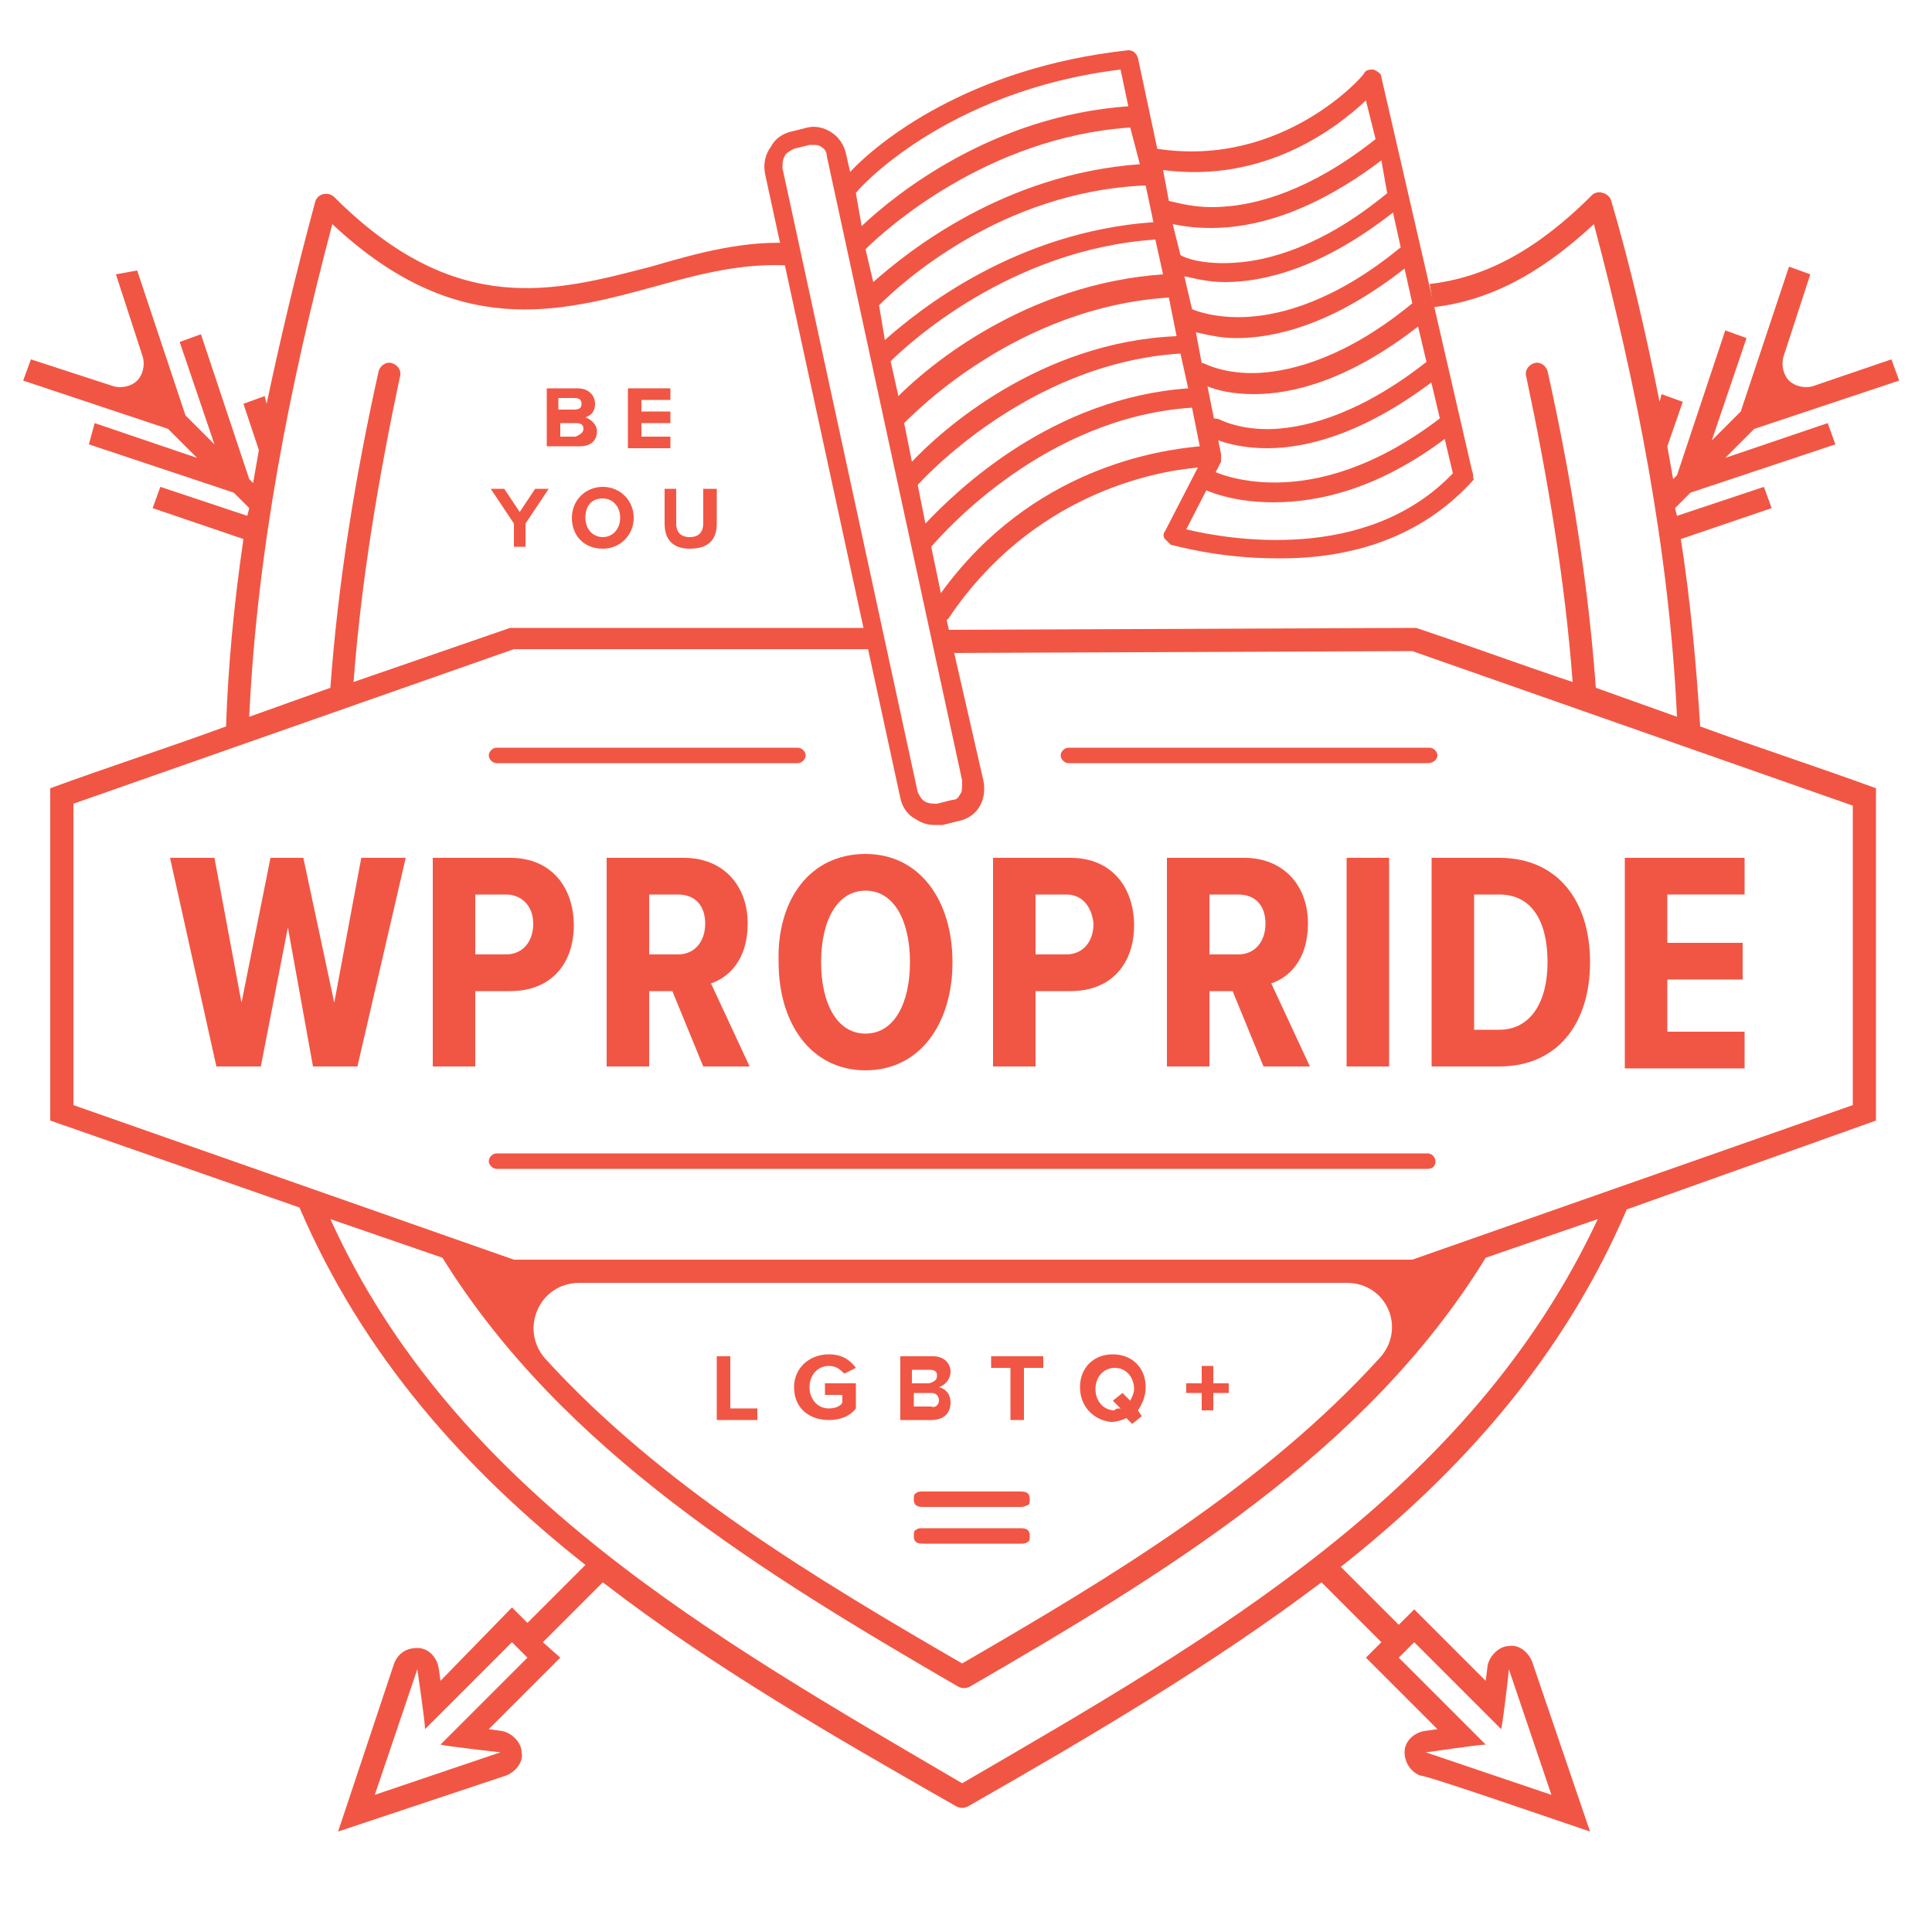 <?xml version="1.0" encoding="utf-8"?>
<!-- Generator: Adobe Illustrator 24.1.0, SVG Export Plug-In . SVG Version: 6.00 Build 0)  -->
<svg version="1.0" id="Layer_1" xmlns="http://www.w3.org/2000/svg" xmlns:xlink="http://www.w3.org/1999/xlink" x="0px" y="0px"
	 viewBox="0 0 100 100" style="enable-background:new 0 0 100 100;" xml:space="preserve">
<style type="text/css">
	.st0{fill:#F15644;}
</style>
<g>
	<path class="st0" d="M28.3,23.1v-3h1.6c0.6,0,0.9,0.4,0.9,0.8c0,0.4-0.2,0.6-0.5,0.7c0.3,0.1,0.6,0.4,0.6,0.7
		c0,0.5-0.3,0.8-0.9,0.8H28.3z M30.1,20.9c0-0.2-0.1-0.3-0.4-0.3h-0.8v0.6h0.8C30,21.2,30.1,21.1,30.1,20.9z M30.2,22.2
		c0-0.2-0.1-0.3-0.4-0.3h-0.8v0.7h0.8C30,22.5,30.2,22.4,30.2,22.2z"/>
	<path class="st0" d="M32.5,23.1v-3h2.2v0.6h-1.5v0.6h1.5v0.6h-1.5v0.7h1.5v0.6H32.5z"/>
	<path class="st0" d="M26.6,28.3v-1.2l-1.2-1.8h0.7l0.8,1.2l0.8-1.2h0.7l-1.2,1.8v1.2H26.6z"/>
	<path class="st0" d="M29.6,26.8c0-0.9,0.7-1.6,1.6-1.6c0.9,0,1.6,0.7,1.6,1.6s-0.7,1.6-1.6,1.6C30.2,28.4,29.6,27.7,29.6,26.8z
		 M32.1,26.8c0-0.6-0.4-1-0.9-1c-0.6,0-0.9,0.4-0.9,1c0,0.6,0.4,1,0.9,1C31.7,27.8,32.1,27.4,32.1,26.8z"/>
	<path class="st0" d="M34.4,27.1v-1.8H35v1.8c0,0.4,0.2,0.7,0.7,0.7c0.5,0,0.7-0.3,0.7-0.7v-1.8h0.7v1.8c0,0.8-0.4,1.3-1.4,1.3
		C34.8,28.4,34.4,27.9,34.4,27.1z"/>
</g>
<g>
	<path class="st0" d="M73.9,60.5H25.7c-0.2,0-0.4-0.2-0.4-0.4s0.2-0.4,0.4-0.4h48.2c0.2,0,0.4,0.2,0.4,0.4S74.2,60.5,73.9,60.5z"/>
	<path class="st0" d="M41.3,39.5H25.7c-0.2,0-0.4-0.2-0.4-0.4s0.2-0.4,0.4-0.4h15.6c0.2,0,0.4,0.2,0.4,0.4S41.5,39.5,41.3,39.5z"/>
	<path class="st0" d="M73.9,39.5H55.3c-0.2,0-0.4-0.2-0.4-0.4s0.2-0.4,0.4-0.4h18.7c0.2,0,0.4,0.2,0.4,0.4S74.2,39.5,73.9,39.5z"/>
</g>
<g>
	<path class="st0" d="M37.1,73.5v-3.3h0.7v2.7h1.4v0.6H37.1z"/>
	<path class="st0" d="M41.1,71.8c0-1,0.8-1.7,1.8-1.7c0.7,0,1.1,0.3,1.4,0.7l-0.6,0.3c-0.2-0.2-0.4-0.4-0.8-0.4c-0.6,0-1,0.5-1,1.1
		s0.4,1.1,1,1.1c0.3,0,0.6-0.1,0.7-0.3v-0.4h-0.9v-0.6h1.6v1.3c-0.3,0.4-0.8,0.6-1.4,0.6C41.9,73.5,41.1,72.9,41.1,71.8z"/>
	<path class="st0" d="M46.6,73.5v-3.3h1.7c0.6,0,0.9,0.4,0.9,0.8c0,0.4-0.3,0.7-0.6,0.8c0.4,0.1,0.6,0.4,0.6,0.8
		c0,0.5-0.3,0.9-1,0.9H46.6z M48.5,71.2c0-0.2-0.1-0.3-0.4-0.3h-0.9v0.7h0.9C48.4,71.5,48.5,71.4,48.5,71.2z M48.6,72.5
		c0-0.2-0.1-0.4-0.4-0.4h-0.9v0.7h0.9C48.4,72.9,48.6,72.7,48.6,72.5z"/>
	<path class="st0" d="M52.3,73.5v-2.7h-1v-0.6H54v0.6h-1v2.7H52.3z"/>
	<path class="st0" d="M55.9,71.8c0-1,0.7-1.7,1.7-1.7c1,0,1.7,0.7,1.7,1.7c0,0.5-0.2,0.9-0.4,1.2l0.2,0.3l-0.5,0.4l-0.3-0.3
		c-0.2,0.1-0.5,0.2-0.8,0.2C56.6,73.5,55.9,72.8,55.9,71.8z M58,72.9l-0.4-0.4l0.5-0.4l0.4,0.4c0.1-0.2,0.2-0.4,0.2-0.6
		c0-0.6-0.4-1.1-1-1.1c-0.6,0-1,0.5-1,1.1c0,0.6,0.4,1.1,1,1.1C57.7,72.9,57.9,72.9,58,72.9z"/>
	<path class="st0" d="M62.8,72.1V73h-0.6v-0.9h-0.8v-0.5h0.8v-0.9h0.6v0.9h0.8v0.5H62.8z"/>
</g>
<g>
	<path class="st0" d="M47.8,78c-0.1,0-0.3,0-0.4-0.1c-0.1-0.1-0.1-0.2-0.1-0.3c0-0.1,0-0.3,0.1-0.3c0.1-0.1,0.2-0.1,0.4-0.1h5
		c0.1,0,0.3,0,0.4,0.1c0.1,0.1,0.1,0.2,0.1,0.3c0,0.1,0,0.3-0.1,0.3C53,78,52.9,78,52.8,78H47.8z M52.8,79.1c0.1,0,0.3,0,0.4,0.1
		c0.1,0.1,0.1,0.2,0.1,0.3c0,0.1,0,0.3-0.1,0.3c-0.1,0.1-0.2,0.1-0.4,0.1h-5c-0.1,0-0.3,0-0.4-0.1c-0.1-0.1-0.1-0.2-0.1-0.3
		c0-0.1,0-0.3,0.1-0.3c0.1-0.1,0.2-0.1,0.4-0.1H52.8z"/>
</g>
<g>
	<path class="st0" d="M65.6,23.2c-1.9,0-3-0.6-3-0.6c-0.2-0.1-0.3-0.5-0.2-0.7c0.1-0.2,0.4-0.3,0.7-0.2c0,0,1.1,0.6,2.9,0.5
		c1.7-0.1,4.5-0.8,8-3.6c0.2-0.2,0.5-0.1,0.7,0.1c0.2,0.2,0.1,0.5-0.1,0.7C70.8,22.4,67.7,23.2,65.6,23.2z"/>
	<path class="st0" d="M65.9,26c-2.3,0-3.7-0.7-3.8-0.8c-0.2-0.1-0.3-0.4-0.2-0.7c0.1-0.2,0.4-0.3,0.7-0.2c0.2,0.1,5.1,2.6,12-2.7
		c0.2-0.2,0.5-0.1,0.7,0.1c0.2,0.2,0.1,0.5-0.1,0.7C71.5,25.3,68.3,26,65.9,26z"/>
	<path class="st0" d="M76.2,24.4L71.5,4c0-0.2-0.2-0.3-0.4-0.4c-0.2,0-0.4,0-0.5,0.2c0,0.1-4.2,4.9-10.7,3.9l-1-4.7
		c-0.1-0.3-0.3-0.4-0.5-0.4C50.1,3.5,45.4,7.4,44,8.9L43.8,8c-0.1-0.5-0.4-0.9-0.7-1.1c-0.4-0.3-0.9-0.4-1.3-0.3l-0.8,0.2
		c-0.5,0.1-0.9,0.4-1.1,0.8c-0.3,0.4-0.4,0.9-0.3,1.4l7,32.3c0.1,0.5,0.4,0.9,0.8,1.1c0.3,0.2,0.6,0.3,1,0.3c0.1,0,0.3,0,0.4,0
		l0.8-0.2c1-0.2,1.5-1.1,1.3-2.1L49,32.1c0,0,0,0,0.1-0.1c4.3-6.4,10.6-7.6,12.9-7.8l-1.7,3.3c-0.1,0.1-0.1,0.3,0,0.4
		s0.2,0.2,0.3,0.3c0.1,0,2.4,0.7,5.5,0.7c0.1,0,0.1,0,0.2,0c4.2,0,7.6-1.4,10-4.1C76.2,24.8,76.3,24.6,76.2,24.4z M62.2,18.8
		l-0.3-1.6c0.5,0.1,1.2,0.3,2.1,0.3c2,0,5-0.7,8.7-3.6l0.4,1.8c-3.4,2.8-6.2,3.5-7.9,3.6c-1.8,0.1-2.9-0.5-2.9-0.5
		C62.3,18.8,62.3,18.8,62.2,18.8z M72.5,12.8c-3.4,2.8-6.2,3.5-7.9,3.6c-1.6,0.1-2.7-0.3-2.9-0.4l-0.4-1.7c0.5,0.1,1.2,0.3,2.1,0.3
		c2,0,5-0.7,8.7-3.6L72.5,12.8z M47.2,23.9l-0.4-2c0.6-0.6,5.9-6,13.7-6.5l0.4,2C53.8,17.7,48.7,22.3,47.2,23.9z M46.1,18.7
		c0.9-0.9,6.2-5.8,13.7-6.3l0.4,1.8c-7.1,0.5-12.1,4.7-13.7,6.3L46.1,18.7z M45.5,15.8c1.1-1.1,6.3-5.9,13.8-6.2l0.4,1.9
		C52.6,12,47.6,16,45.8,17.6L45.5,15.8z M71.8,10c-3.4,2.8-6.2,3.5-7.9,3.6c-1.5,0.1-2.5-0.2-2.8-0.4l-0.4-1.6
		c0.5,0.1,1.1,0.2,2,0.2c2.1,0,5.1-0.7,8.8-3.5L71.8,10z M59,8.5C52,9,47,13,45.2,14.6l-0.4-1.7c1-1,6.3-5.8,13.7-6.3L59,8.5z
		 M47.5,25.1C47.5,25,47.5,25,47.5,25.1c0.1-0.1,5.6-6.3,13.6-6.8l0.4,1.8c-7,0.5-11.9,5.2-13.6,7L47.5,25.1z M70.7,5.2l0.5,2
		c-3.4,2.7-6.2,3.4-7.9,3.5c-1.4,0.1-2.3-0.2-2.8-0.3l-0.3-1.6C65.5,9.5,69.2,6.6,70.7,5.2z M44.3,10c0-0.1,4.6-5.3,13.7-6.4
		l0.4,1.9c-7,0.5-12,4.5-13.8,6.2L44.3,10C44.2,10.1,44.3,10.1,44.3,10z M49.7,41.1c-0.1,0.2-0.2,0.3-0.4,0.3l-0.8,0.2
		c-0.2,0-0.4,0-0.6-0.1c-0.2-0.1-0.3-0.3-0.4-0.5l-7-32.3c0-0.2,0-0.4,0.1-0.6c0.1-0.2,0.3-0.3,0.5-0.4l0.8-0.2c0.1,0,0.1,0,0.2,0
		c0.1,0,0.3,0,0.4,0.1c0.2,0.1,0.3,0.3,0.3,0.5l7,32.3C49.8,40.8,49.8,41,49.7,41.1z M48.7,30.7l-0.5-2.4c0.7-0.8,5.9-6.7,13.5-7.2
		l0.4,2C60,23.3,53.4,24.2,48.7,30.7z M61.4,27.4l1.8-3.5c0,0,0,0,0-0.1c0,0,0-0.1,0-0.1c0,0,0-0.1,0-0.1c0,0,0,0,0-0.1L62.5,20
		c0.5,0.2,1.3,0.4,2.4,0.4c2,0,4.9-0.7,8.5-3.5l1.8,7.6C70.7,29.2,63.5,27.9,61.4,27.4z"/>
</g>
<g>
	<path class="st0" d="M14.9,48l-1.4,7.2h-2.3L8.8,44.4h2.3l1.4,7.5l1.5-7.5h1.7l1.6,7.5l1.4-7.5h2.3l-2.5,10.8h-2.3L14.9,48z"/>
	<path class="st0" d="M22.4,44.4h4c2.2,0,3.3,1.6,3.3,3.5c0,1.9-1.1,3.4-3.3,3.4h-1.8v3.9h-2.2V44.4z M26.2,46.3h-1.6v3.1h1.6
		c0.8,0,1.4-0.6,1.4-1.6C27.6,46.9,27,46.3,26.2,46.3z"/>
	<path class="st0" d="M34.8,51.3h-1.2v3.9h-2.2V44.4h4c2,0,3.3,1.4,3.3,3.4c0,1.9-1,2.8-1.9,3.1l2,4.3h-2.4L34.8,51.3z M35.1,46.3
		h-1.5v3.1h1.5c0.8,0,1.4-0.6,1.4-1.6C36.5,46.9,36,46.3,35.1,46.3z"/>
	<path class="st0" d="M44.8,44.2c2.8,0,4.5,2.4,4.5,5.6c0,3.2-1.7,5.6-4.5,5.6c-2.8,0-4.5-2.4-4.5-5.6
		C40.2,46.6,41.9,44.2,44.8,44.2z M44.8,46.1c-1.5,0-2.3,1.6-2.3,3.7c0,2.1,0.8,3.7,2.3,3.7c1.5,0,2.3-1.6,2.3-3.7
		C47.1,47.7,46.3,46.1,44.8,46.1z"/>
	<path class="st0" d="M51.4,44.4h4c2.2,0,3.3,1.6,3.3,3.5c0,1.9-1.1,3.4-3.3,3.4h-1.8v3.9h-2.2V44.4z M55.2,46.3h-1.6v3.1h1.6
		c0.8,0,1.4-0.6,1.4-1.6C56.5,46.9,56,46.3,55.2,46.3z"/>
	<path class="st0" d="M63.8,51.3h-1.2v3.9h-2.2V44.4h4c2,0,3.3,1.4,3.3,3.4c0,1.9-1,2.8-1.9,3.1l2,4.3h-2.4L63.8,51.3z M64.1,46.3
		h-1.5v3.1h1.5c0.8,0,1.4-0.6,1.4-1.6C65.5,46.9,65,46.3,64.1,46.3z"/>
	<path class="st0" d="M69.7,44.4h2.2v10.8h-2.2V44.4z"/>
	<path class="st0" d="M74.1,44.4h3.5c3,0,4.7,2.2,4.7,5.4c0,3.2-1.7,5.4-4.7,5.4h-3.5V44.4z M77.6,53.3c1.6,0,2.5-1.4,2.5-3.5
		c0-2.1-0.8-3.5-2.5-3.5h-1.3v7H77.6z"/>
	<path class="st0" d="M84.1,44.4h6.2v1.9h-4v2.5h3.9v1.9h-3.9v2.7h4v1.9h-6.2V44.4z"/>
</g>
<g>
	<path class="st0" d="M87,27.9l4.7-1.6l-0.4-1.1l-4.5,1.5l-0.1-0.4l0.8-0.8l7.5-2.5l-0.4-1.1l-5.3,1.8l1.5-1.5l7.5-2.5l-0.4-1.1
		L93.8,20c-0.4,0.1-0.9,0-1.2-0.3c-0.3-0.3-0.4-0.8-0.3-1.2l1.4-4.3l-1.1-0.4l-2.5,7.5l-1.5,1.5l1.8-5.3l-1.1-0.4l-2.5,7.5l-0.2,0.2
		c-0.1-0.6-0.2-1.1-0.3-1.7l0.8-2.3l-1.1-0.4l-0.1,0.4c-0.7-3.5-1.5-7-2.5-10.4c-0.1-0.4-0.7-0.6-1-0.3c-3.1,3.1-5.8,4.3-8.4,4.6
		l0.2,1.2c2.6-0.3,5.3-1.5,8.3-4.3c2.2,8.3,3.9,16.9,4.3,25.5l-4.2-1.5c-0.4-5.5-1.3-11-2.5-16.4c-0.1-0.3-0.4-0.5-0.7-0.4
		c-0.3,0.1-0.5,0.4-0.4,0.7c1.1,5.2,2,10.5,2.4,15.8c-2.7-0.9-5.4-1.9-8.1-2.8l-24.6,0.1l0.2,1.2l24.2-0.1l22.8,8v15.5l-22.8,8H26.6
		l-22.8-8V41.6l22.8-8l18.6,0L45,32.5l-18.6,0l-8.1,2.8c0.4-5.3,1.3-10.6,2.4-15.8c0.1-0.3-0.1-0.6-0.4-0.7
		c-0.3-0.1-0.6,0.1-0.7,0.4c-1.2,5.4-2.1,10.9-2.5,16.4l-4.2,1.5c0.4-8.6,2.1-17.2,4.3-25.5c6.4,6,11.7,4.6,16.8,3.2
		c2.5-0.7,4.9-1.3,7.5-1l-0.3-1.2c-2.6-0.2-5.1,0.5-7.5,1.2c-5,1.3-10.1,2.7-16.4-3.6c-0.3-0.3-0.9-0.2-1,0.3
		c-1,3.7-1.8,7.1-2.5,10.4l-0.1-0.4l-1.1,0.4l0.8,2.4c-0.1,0.6-0.2,1.1-0.3,1.7l-0.2-0.2l-2.5-7.5l-1.1,0.4l1.8,5.3l-1.5-1.5
		l-2.5-7.5L6,14.2l1.4,4.3c0.1,0.4,0,0.9-0.3,1.2C6.8,20,6.3,20.1,5.9,20l-4.3-1.4l-0.4,1.1l7.5,2.5l1.5,1.5l-5.3-1.8L4.6,23
		l7.5,2.5l0.8,0.8l-0.1,0.4l-4.5-1.5l-0.4,1.1l4.7,1.6c-0.5,3.4-0.8,6.7-0.9,9.7c-3,1.1-6.1,2.1-9.1,3.2c0,5.7,0,11.5,0,17.2
		l12.9,4.5c3.3,7.7,8.6,13.6,14.8,18.5l-3,3l-0.8-0.8L22.8,87l-0.1-0.7c-0.1-0.5-0.5-1-1.1-1c-0.6,0-1,0.3-1.2,0.8l-2.9,8.7l8.7-2.9
		c0.5-0.2,0.9-0.7,0.8-1.2c0-0.5-0.5-1-1-1.1l-0.7-0.1l3.7-3.7L28.1,85l3.1-3.1c5.7,4.4,12,8,18.3,11.6c0.2,0.1,0.4,0.1,0.6,0
		c6.3-3.6,12.6-7.3,18.3-11.6l3.1,3.1l-0.8,0.8l3.7,3.7l-0.7,0.1c-0.5,0.1-1,0.5-1,1.1c0,0.5,0.3,1,0.8,1.2c0.4,0,7.3,2.4,8.8,2.9
		L79.3,86c-0.2-0.5-0.7-0.9-1.2-0.8c-0.5,0-1,0.5-1.1,1L76.9,87l-3.3-3.3l-0.4-0.4l-0.8,0.8l-3-3c6.2-4.9,11.5-10.8,14.8-18.5
		L97.1,58V40.8c-3-1.1-6.1-2.1-9.1-3.2C87.8,34.4,87.5,31.1,87,27.9z M22.8,90.3c0.4,0.1,3.1,0.4,3.1,0.4l0,0l-6.5,2.2l2.2-6.5l0,0
		c0,0,0.4,2.7,0.4,3.1l4.5-4.5l0.8,0.8L22.8,90.3z M73.2,85l3.7,3.7l0.8,0.8c0.1-0.4,0.4-3,0.4-3.1l0,0l2.2,6.5
		c-0.6-0.2-6.5-2.2-6.5-2.2c0.1,0,2.7-0.4,3.1-0.4l-4.5-4.5L73.2,85z M30,66.4h39.7c2.1,0,3.1,2.4,1.7,3.9c-6,6.6-14,11.4-21.6,15.8
		c-7.6-4.4-15.6-9.2-21.6-15.8C26.9,68.8,27.9,66.4,30,66.4z M49.8,92.3C37,84.8,23.5,77.2,17.1,63.1l5.8,2
		c6.2,10,16.7,16.4,26.7,22.2c0.2,0.1,0.4,0.1,0.6,0c10-5.8,20.5-12.1,26.7-22.2l5.8-2C76.1,77.2,62.7,84.8,49.8,92.3z"/>
</g>
</svg>

